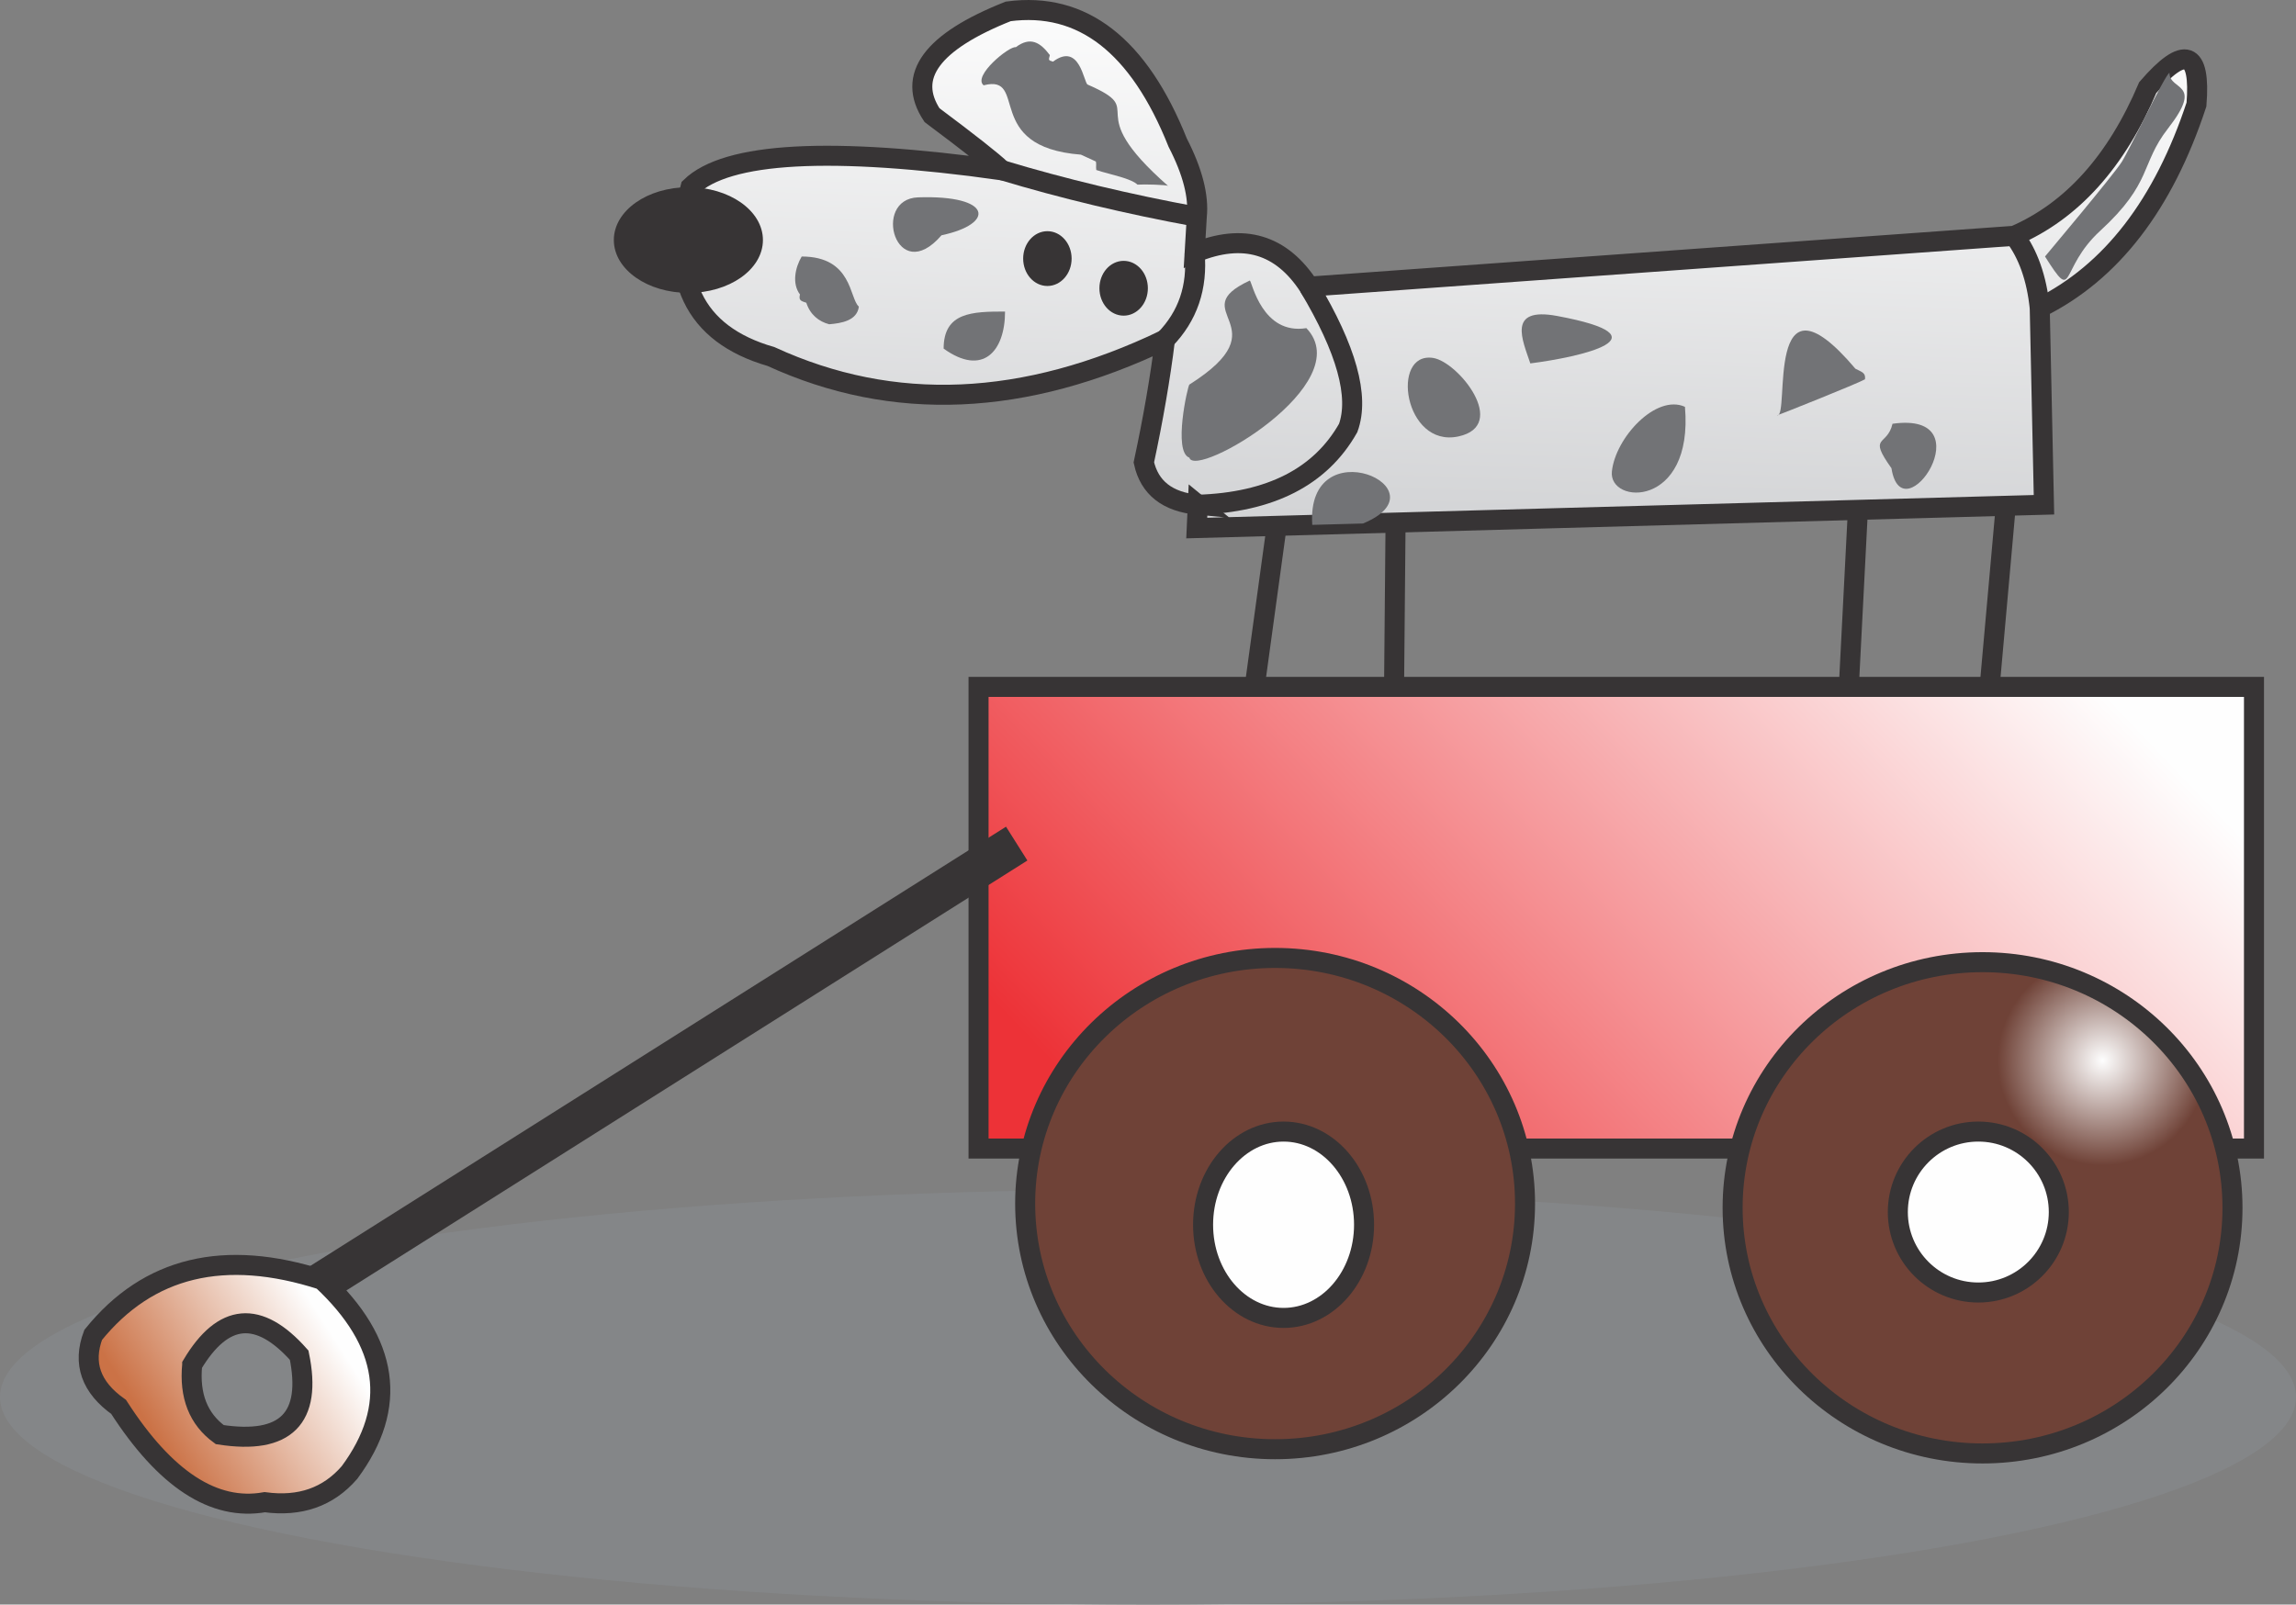 <?xml version="1.0" encoding="UTF-8"?>
<!DOCTYPE svg PUBLIC "-//W3C//DTD SVG 1.1//EN" "http://www.w3.org/Graphics/SVG/1.1/DTD/svg11.dtd">
<!-- Creator: CorelDRAW -->
<svg xmlns="http://www.w3.org/2000/svg" xml:space="preserve" width="114.723mm" height="80.194mm" style="shape-rendering:geometricPrecision; text-rendering:geometricPrecision; image-rendering:optimizeQuality; fill-rule:evenodd; clip-rule:evenodd"
viewBox="0 0 69.946 48.893"
 xmlns:xlink="http://www.w3.org/1999/xlink">
 <rect x="0" y="0" width="69.946" height="48.893" fill="#808080" stroke="none"/>
 <defs>
  <style type="text/css">
   <![CDATA[
    .str2 {stroke:#373435;stroke-width:0.122}
    .str0 {stroke:#373435;stroke-width:0.61}
    .str1 {stroke:#373435;stroke-width:1.219}
    .fil1 {fill:none}
    .fil5 {fill:#373435}
    .fil4 {fill:#727376}
    .fil0 {fill:#848688}
    .fil8 {fill:#FEFEFE}
    .fil3 {fill:url(#id0)}
    .fil2 {fill:url(#id1)}
    .fil6 {fill:url(#id2)}
    .fil7 {fill:url(#id3)}
   ]]>
  </style>
  <linearGradient id="id0" gradientUnits="userSpaceOnUse" x1="43.962" y1="-0.056" x2="43.391" y2="16.193">
   <stop offset="0" style="stop-color:#FEFEFE"/>
   <stop offset="1" style="stop-color:#D2D3D5"/>
  </linearGradient>
  <linearGradient id="id1" gradientUnits="userSpaceOnUse" x1="38.039" y1="38.676" x2="60.439" y2="17.25">
   <stop offset="0" style="stop-color:#ED3237"/>
   <stop offset="1" style="stop-color:#FEFEFE"/>
  </linearGradient>
  <linearGradient id="id2" gradientUnits="userSpaceOnUse" x1="4.708" y1="43.716" x2="9.939" y2="40.368">
   <stop offset="0" style="stop-color:#CB7246"/>
   <stop offset="1" style="stop-color:#FEFEFE"/>
  </linearGradient>
  <radialGradient id="id3" gradientUnits="userSpaceOnUse" cx="64.052" cy="32.312" r="3.198" fx="64.052" fy="32.312">
   <stop offset="0" style="stop-color:#FEFEFE"/>
   <stop offset="1" style="stop-color:#6F4237"/>
  </radialGradient>
 </defs>
 <g id="Camada_x0020_1">
  <g id="_193493296">
   <ellipse id="_193488856" class="fil0" cx="34.973" cy="42.57" rx="34.973" ry="6.323"/>
   <g>
    <line id="_193493872" class="fil1 str0" x1="60.526" y1="21.898" x2="61.171" y2= "14.671" />
    <line id="_193493776" class="fil1 str0" x1="56.267" y1="22.027" x2="56.654" y2= "14.477" />
    <line id="_193489288" class="fil1 str0" x1="42.459" y1="22.091" x2="42.523" y2= "14.993" />
    <line id="_193490032" class="fil1 str0" x1="38.071" y1="22.027" x2="38.974" y2= "15.445" />
    <rect id="_193485640" class="fil2 str0" x="29.811" y="20.93" width="38.855" height="14.067"/>
    <line id="_193492048" class="fil1 str1" x1="8.647" y1="39.803" x2="30.973" y2= "25.705" />
    <path id="_193492888" class="fil3 str0" d="M36.49 15.38l-0.032 0.71 25.81 -0.71 -0.129 -6.001c2.178,-1.079 3.77,-3.144 4.775,-6.195 0.132,-1.642 -0.362,-1.814 -1.484,-0.516 -0.957,2.254 -2.312,3.76 -4.065,4.517l-21.487 1.549c-0.842,-1.298 -2.004,-1.642 -3.484,-1.032l0.065 -1.097c0.066,-0.626 -0.128,-1.379 -0.581,-2.258 -1.185,-2.967 -2.906,-4.3 -5.162,-4.001 -2.332,0.925 -3.107,1.979 -2.323,3.162 1.131,0.845 1.841,1.404 2.129,1.678 -5.223,-0.726 -8.385,-0.554 -9.485,0.516 -0.729,2.759 0.088,4.48 2.452,5.162 3.722,1.71 7.723,1.538 12.002,-0.516 -0.145,1.166 -0.36,2.414 -0.645,3.742 0.171,0.774 0.719,1.204 1.645,1.291z"/>
    <path id="_193492912" class="fil4" d="M49.105 14.364c0.109,-1.031 1.346,-2.367 2.226,-1.968 0.266,3.1 -2.335,2.993 -2.226,1.968z"/>
    <path id="_193490824" class="fil4" d="M54.138 12.654c0.021,0.005 2.471,-0.974 2.678,-1.097 0.027,-0.208 -0.111,-0.224 -0.293,-0.323 -2.807,-3.316 -1.978,1.528 -2.385,1.42z"/>
    <path id="_193479712" class="fil4" d="M57.622 14.267c-0.732,-1.027 -0.131,-0.647 0.032,-1.355 2.849,-0.4 0.297,3.448 -0.032,1.355z"/>
    <path id="_193490728" class="fil4" d="M44.426 13.299c1.558,-0.332 -0.004,-2.277 -0.769,-2.393 -1.306,-0.198 -0.885,2.745 0.769,2.393z"/>
    <path id="_193493488" class="fil4" d="M46.62 11.073c1.517,-0.194 4.271,-0.803 0.815,-1.446 -1.542,-0.287 -1.045,0.752 -0.815,1.446z"/>
    <path id="_193492216" class="fil4" d="M39.977 15.993l1.546 -0.042c2.578,-1.065 -1.744,-2.943 -1.546,0.042z"/>
    <path id="_193493464" class="fil4" d="M28.747 10.622c0,-1.112 0.877,-1.129 1.871,-1.129 0,1.212 -0.678,1.987 -1.871,1.129z"/>
    <path id="_193486984" class="fil4" d="M25.262 9.88c0.364,-0.03 0.848,-0.106 0.903,-0.538 -0.294,-0.247 -0.192,-1.526 -1.742,-1.526 -0.199,0.336 -0.302,0.825 -0.053,1.156 -0.042,0.177 0.022,0.198 0.194,0.253 0.115,0.36 0.38,0.574 0.699,0.656z"/>
    <path id="_193491976" class="fil4" d="M28.682 7.169c1.644,-0.35 1.556,-1.231 -0.71,-1.156 -1.431,0.047 -0.669,2.753 0.71,1.156z"/>
    <path id="_193491640" class="fil4" d="M35.584 5.664c-2.759,-2.423 -0.51,-2.245 -2.45,-3.087 -0.118,-0.051 -0.236,-1.309 -1.055,-0.699 -0.154,-0.043 -0.131,-0.051 -0.096,-0.199 -0.291,-0.388 -0.592,-0.576 -1.038,-0.241 -0.194,-0.046 -1.327,0.881 -0.979,1.161 1.384,-0.356 -0.049,1.879 2.963,2.113 0.001,0 0.438,0.201 0.457,0.21 0.02,0.118 -0.005,0.121 0.011,0.258l0.171 0.053c0.245,0.076 0.906,0.212 1.084,0.393 0.217,-0.016 0.874,0.005 0.931,0.037z"/>
    <path id="_193493704" class="fil4" d="M36.232 11.719c2.88,-1.821 -0.227,-2.209 1.844,-3.172 0.069,0.054 0.377,1.667 1.722,1.451 1.611,1.691 -3.385,4.608 -3.565,3.947 -0.505,-0.175 -0.048,-2.195 0,-2.226z"/>
    <ellipse id="_193489240" class="fil5 str2" cx="31.908" cy="7.879" rx="0.677" ry="0.774"/>
    <ellipse id="_193493560" class="fil5 str2" cx="34.231" cy="8.783" rx="0.677" ry="0.774"/>
    <path id="_193488832" class="fil1 str0" d="M36.458 6.605c-2.1,-0.386 -4.078,-0.859 -5.936,-1.42"/>
    <path id="_193493440" class="fil1 str0" d="M36.393 7.702c0.095,1.049 -0.206,1.931 -0.903,2.646"/>
    <path id="_193491472" class="fil1 str0" d="M39.877 8.734c1.144,1.913 1.542,3.349 1.194,4.307 -0.843,1.489 -2.37,2.268 -4.581,2.339"/>
    <path id="_193490176" class="fil4" d="M62.3 7.815c-0.001,-0.003 2.058,-2.446 2.336,-2.879 0.238,-0.37 1.302,-2.634 1.455,-2.718 0,0.564 1.071,0.265 -0.046,1.699 -0.845,1.084 -0.461,1.644 -2.062,3.114 -1.278,1.173 -0.753,2.25 -1.683,0.785z"/>
    <ellipse id="_193493200" class="fil5 str2" cx="20.971" cy="7.314" rx="2.21" ry="1.549"/>
    <path id="_193481296" class="fil6 str0" d="M10.647 44.869c1.487,-2.005 1.207,-3.963 -0.839,-5.872 -2.969,-0.958 -5.292,-0.399 -6.969,1.678 -0.327,0.866 -0.069,1.598 0.774,2.194 1.422,2.21 2.906,3.178 4.452,2.904 1.074,0.145 1.934,-0.156 2.581,-0.903zm-4.792 -3.284c-0.092,0.945 0.188,1.655 0.839,2.129 2.011,0.312 2.818,-0.495 2.42,-2.42 -1.231,-1.388 -2.317,-1.291 -3.259,0.29z"/>
    <path id="_192536576" class="fil1 str0" d="M62.139 9.38c-0.094,-0.904 -0.352,-1.635 -0.774,-2.194"/>
    <ellipse id="_193490272" class="fil7 str0" cx="60.397" cy="36.803" rx="7.614" ry="7.485"/>
    <circle id="_193489456" class="fil8 str0" cx="60.268" cy="36.932" r="2.452"/>
    <ellipse id="_193491280" class="fil7 str0" cx="38.845" cy="36.674" rx="7.614" ry="7.485"/>
    <ellipse id="_193485832" class="fil8 str0" cx="39.103" cy="37.319" rx="2.452" ry="2.839"/>
   </g>
  </g>
 </g>
</svg>
